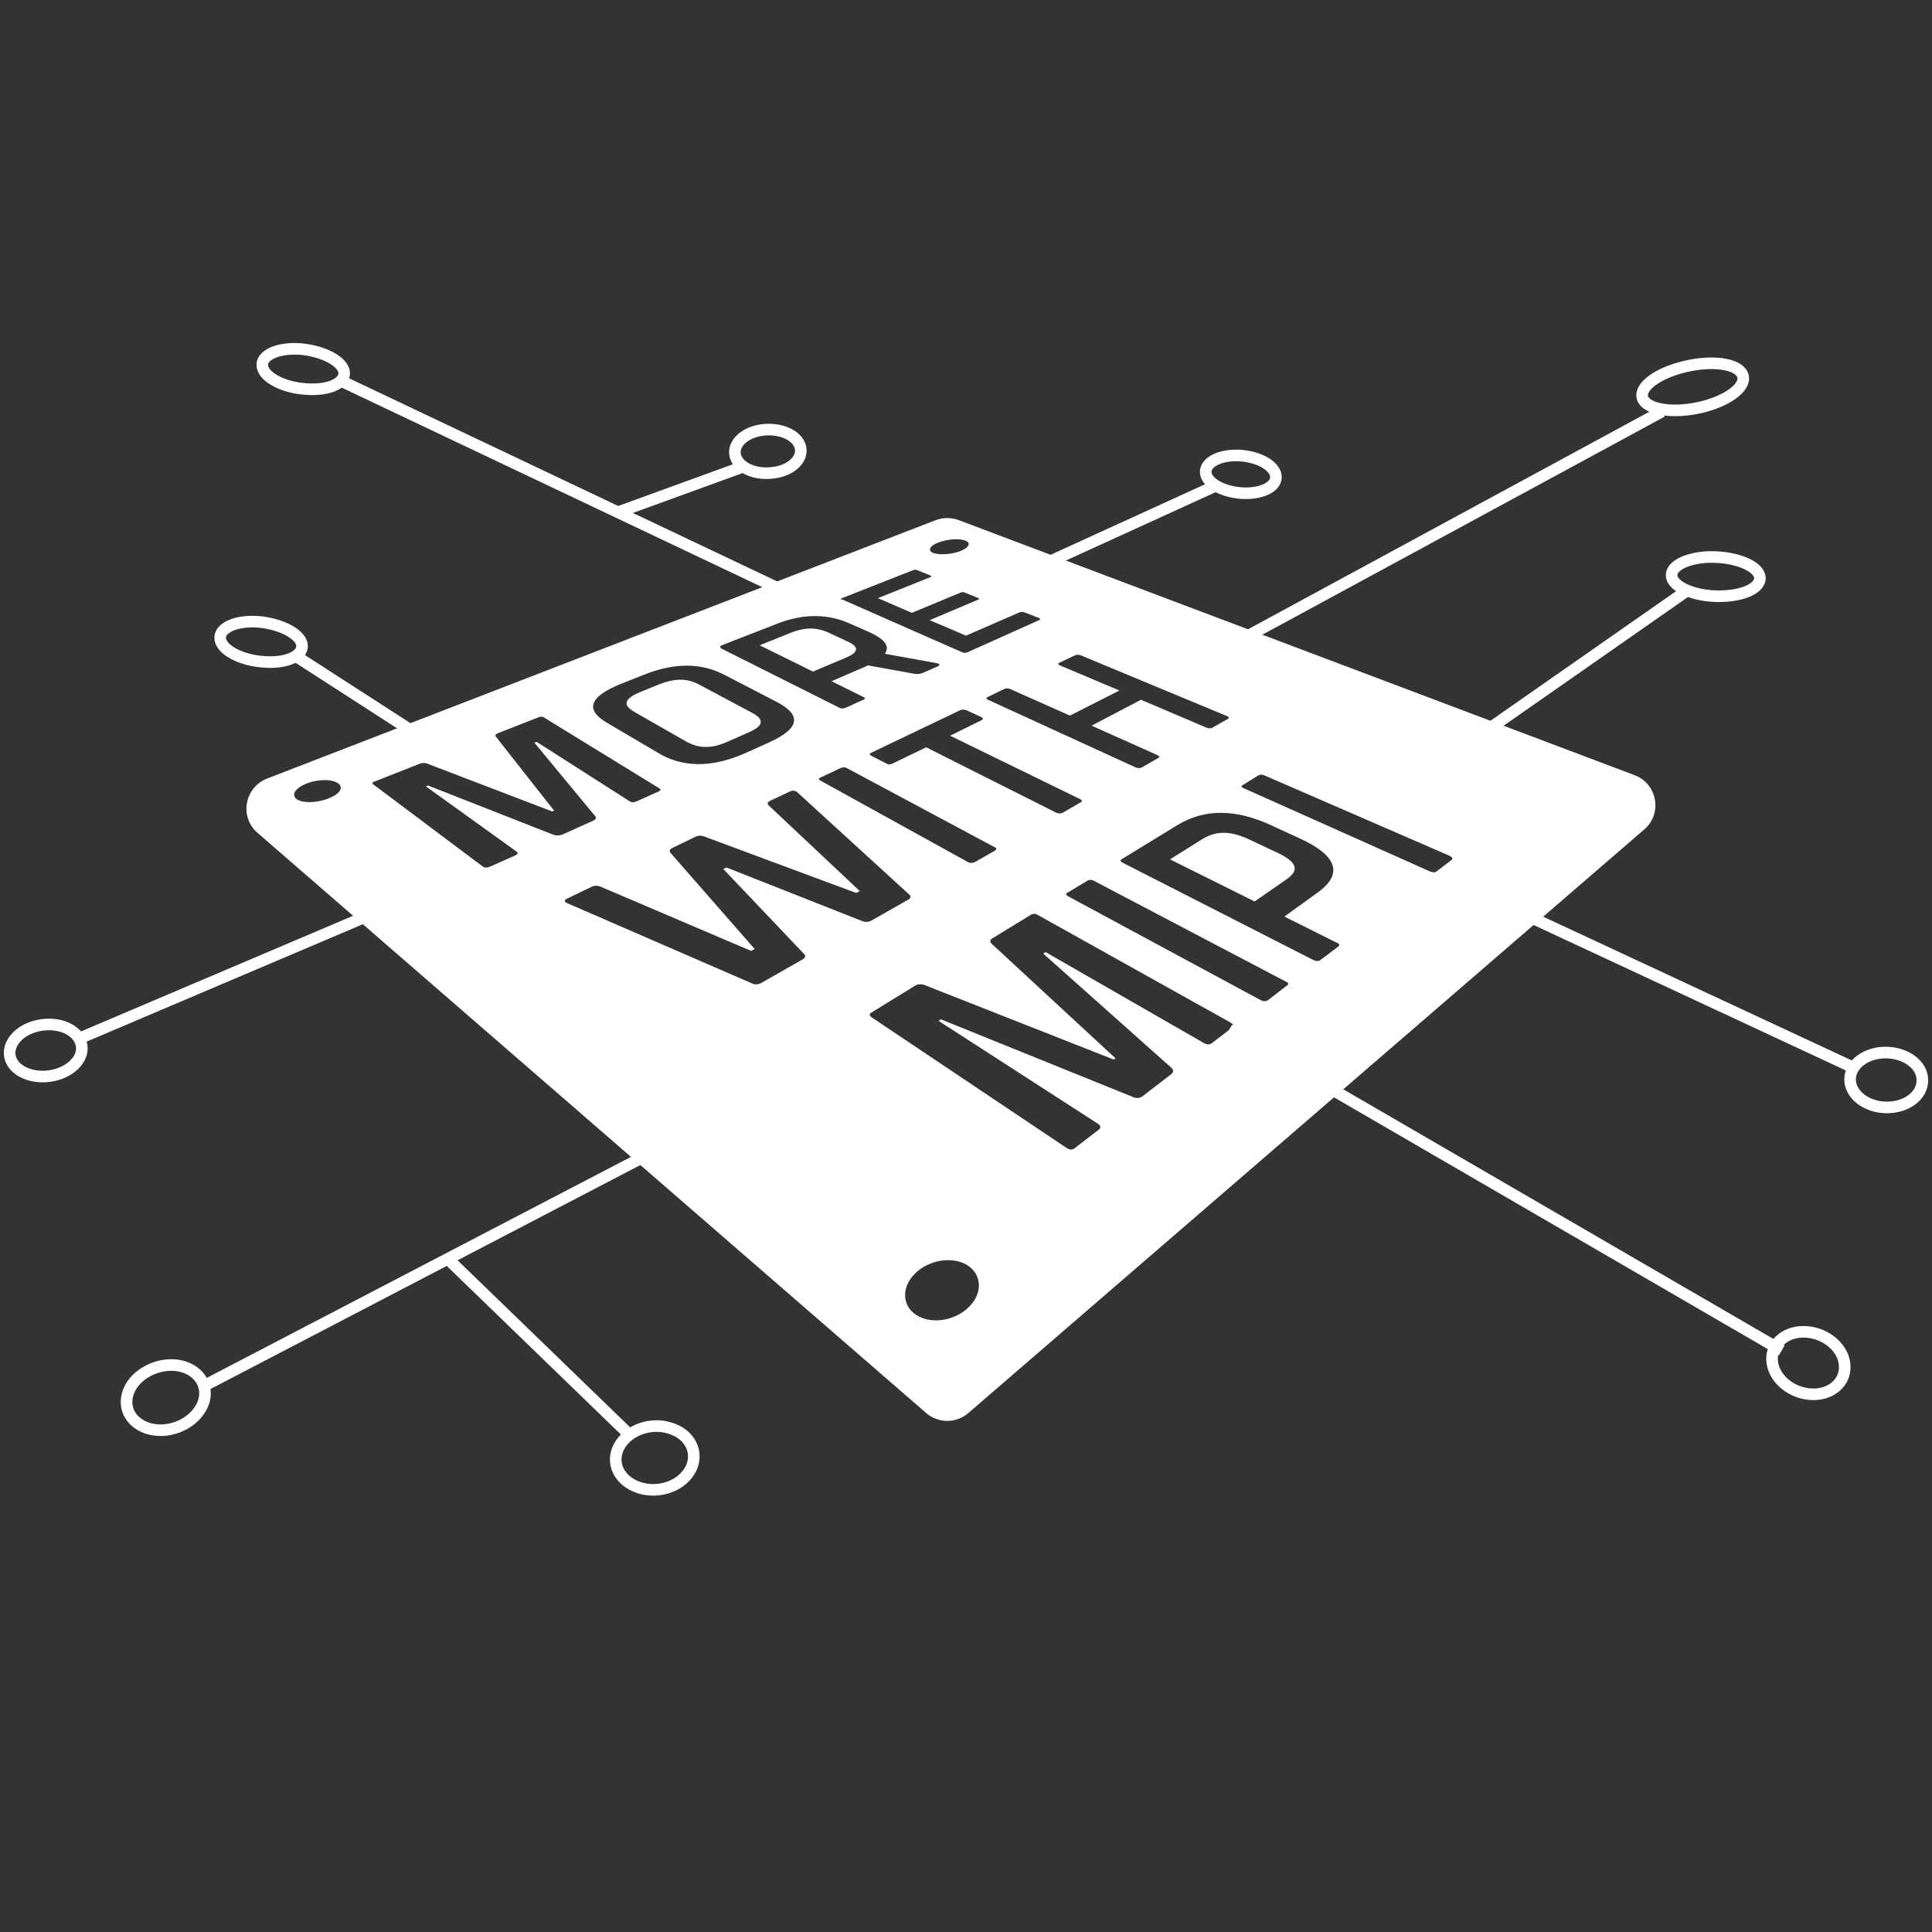 <svg xmlns="http://www.w3.org/2000/svg" xmlns:xlink="http://www.w3.org/1999/xlink" id="Ebene_1" x="0px" y="0px" viewBox="0 0 500 500" style="enable-background:new 0 0 500 500;" xml:space="preserve"><rect x="0" y="0" width="500" height="500" fill="#333333" stroke="none"/><style type="text/css">	.st0{fill:none;stroke:#ffffff;stroke-width:3;stroke-miterlimit:10;}	.st1{fill:#ffffff;}</style><g id="MIPI_Form">	<line class="st0" x1="323.1" y1="164.5" x2="430.1" y2="106.5" fill="#ffffff"></line>	<line class="st0" x1="207.6" y1="155.2" x2="88.1" y2="98.5" fill="#ffffff"></line>	<line class="st0" x1="160.1" y1="132.5" x2="193.1" y2="120.5" fill="#ffffff"></line>	<line class="st0" x1="21.1" y1="268.5" x2="101.1" y2="234.5" fill="#ffffff"></line>	<line class="st0" x1="107.1" y1="189.5" x2="76.1" y2="169.5" fill="#ffffff"></line>	<line class="st0" x1="384.1" y1="189.5" x2="437.1" y2="152.5" fill="#ffffff"></line>	<line class="st0" x1="269.1" y1="146.5" x2="315.1" y2="125.5" fill="#ffffff"></line>	<g id="Formen_Rechts">		<line class="st0" x1="480.1" y1="276.5" x2="392.1" y2="235.5" fill="#ffffff"></line>		<line class="st0" x1="461.1" y1="349.5" x2="318.1" y2="266.5" fill="#ffffff"></line>		<path class="st0" d="M477.4,353.4c0.3,4.5-3.8,7.9-9.1,7.4s-9.6-4.5-9.7-9c-0.1-4.4,4-7.5,9-7.1    C472.8,345.1,477.2,349,477.4,353.4z" fill="#ffffff"></path>		<path class="st0" d="M497.5,279.5c0.1,4-4.1,7.2-9.4,7.1c-5.3-0.1-9.4-3.5-9.3-7.4c0.1-3.9,4.4-6.9,9.4-6.8    C493.3,272.5,497.5,275.6,497.5,279.5z" fill="#ffffff"></path>	</g>	<line class="st0" x1="53.1" y1="358.5" x2="172.1" y2="296.5" fill="#ffffff"></line>	<line class="st0" x1="163.1" y1="371.5" x2="116.2" y2="326.1" fill="#ffffff"></line>	<path class="st0" d="M178.8,380.1c-2.2,4.4-8.2,6.6-13.4,4.9c-5.2-1.7-7.5-6.5-5.1-10.8c2.3-4.1,8.1-6.2,13.1-4.6   C178.5,371.1,180.9,375.8,178.8,380.1z" fill="#ffffff"></path>	<path class="st0" d="M34.6,357.8c3.2-4,9.4-5.7,13.9-3.7c4.6,2,6,7,2.9,11.2c-3.1,4.3-9.6,6.1-14.3,3.9   C32.4,367,31.4,361.9,34.6,357.8z" fill="#ffffff"></path>	<path class="st0" d="M19.8,274.9c-2.8,3.4-8.7,4.7-13.1,2.9c-4.4-1.8-5.5-5.9-2.6-9.2c2.8-3.2,8.5-4.4,12.8-2.7   C21.1,267.6,22.5,271.6,19.8,274.9z" fill="#ffffff"></path>	<path class="st0" d="M455,148.2c1.8,2.7-1.7,5.5-7.9,6c-6.3,0.6-12.7-1.4-14.2-4.2c-1.4-2.8,2.4-5.3,8.4-5.8   C447.3,143.8,453.3,145.6,455,148.2z" fill="#ffffff"></path>	<path class="st0" d="M451.1,97.4c0.7,3-4.5,6.7-11.8,8.2c-7.4,1.5-13.9,0.1-14.3-3c-0.4-3.1,5.2-6.6,12.3-8   C444.3,93.2,450.4,94.4,451.1,97.4z" fill="#ffffff"></path>	<path class="st0" d="M78.1,166.6c0.7,2.9-3.5,5.1-9.5,4.7c-6-0.3-11.2-3-11.6-5.9c-0.4-2.8,3.8-4.8,9.5-4.5   C72.2,161.3,77.4,163.8,78.1,166.6z" fill="#ffffff"></path>	<path class="st0" d="M329.8,122c1.5,2.7-1.2,5.2-6.1,5.6c-5,0.4-10.2-1.6-11.4-4.3s1.8-5.1,6.6-5.4   C323.5,117.6,328.4,119.4,329.8,122z" fill="#ffffff"></path>	<path class="st0" d="M207.2,116c0.5,3.1-2.8,6-7.6,6.4c-4.8,0.5-9.1-1.8-9.4-5c-0.3-3.1,3.2-5.9,7.9-6.2   C202.7,110.9,206.7,113,207.2,116z" fill="#ffffff"></path>	<path class="st0" d="M89,96c0.7,2.9-3.5,5.1-9.5,4.7c-6-0.3-11.2-3-11.6-5.9c-0.4-2.8,3.8-4.8,9.5-4.5C83.1,90.7,88.3,93.2,89,96z" fill="#ffffff"></path>	<path class="st1" d="M194.5,184.5l-13.5-7.2c-3.3-1.8-6.6-1.6-10.4-0.1l-4.9,2c-3.9,1.6-4.8,3.1-1.6,5l13.3,7.6   c3.6,2.1,7,1.9,11,0.1l5-2.2C197.4,188,198.2,186.4,194.5,184.5z M194.5,184.5l-13.5-7.2c-3.3-1.8-6.6-1.6-10.4-0.1l-4.9,2   c-3.9,1.6-4.8,3.1-1.6,5l13.3,7.6c3.6,2.1,7,1.9,11,0.1l5-2.2C197.4,188,198.2,186.4,194.5,184.5z M194.5,184.5l-13.5-7.2   c-3.3-1.8-6.6-1.6-10.4-0.1l-4.9,2c-3.9,1.6-4.8,3.1-1.6,5l13.3,7.6c3.6,2.1,7,1.9,11,0.1l5-2.2C197.4,188,198.2,186.4,194.5,184.5   z M219.1,165.9l-4.5-2.1c-3.4-1.6-6.4-1.4-9.8-0.1l-8.2,3.3l13.8,6.8l8.3-3.5C222.1,168.8,222.7,167.5,219.1,165.9z M194.5,184.5   l-13.5-7.2c-3.3-1.8-6.6-1.6-10.4-0.1l-4.9,2c-3.9,1.6-4.8,3.1-1.6,5l13.3,7.6c3.6,2.1,7,1.9,11,0.1l5-2.2   C197.4,188,198.2,186.4,194.5,184.5z M219.1,165.9l-4.5-2.1c-3.4-1.6-6.4-1.4-9.8-0.1l-8.2,3.3l13.8,6.8l8.3-3.5   C222.1,168.8,222.7,167.5,219.1,165.9z M194.5,184.5l-13.5-7.2c-3.3-1.8-6.6-1.6-10.4-0.1l-4.9,2c-3.9,1.6-4.8,3.1-1.6,5l13.3,7.6   c3.6,2.1,7,1.9,11,0.1l5-2.2C197.4,188,198.2,186.4,194.5,184.5z M219.1,165.9l-4.5-2.1c-3.4-1.6-6.4-1.4-9.8-0.1l-8.2,3.3   l13.8,6.8l8.3-3.5C222.1,168.8,222.7,167.5,219.1,165.9z M194.5,184.5l-13.5-7.2c-3.3-1.8-6.6-1.6-10.4-0.1l-4.9,2   c-3.9,1.6-4.8,3.1-1.6,5l13.3,7.6c3.6,2.1,7,1.9,11,0.1l5-2.2C197.4,188,198.2,186.4,194.5,184.5z M219.1,165.9l-4.5-2.1   c-3.4-1.6-6.4-1.4-9.8-0.1l-8.2,3.3l13.8,6.8l8.3-3.5C222.1,168.8,222.7,167.5,219.1,165.9z M194.5,184.5l-13.5-7.2   c-3.3-1.8-6.6-1.6-10.4-0.1l-4.9,2c-3.9,1.6-4.8,3.1-1.6,5l13.3,7.6c3.6,2.1,7,1.9,11,0.1l5-2.2C197.4,188,198.2,186.4,194.5,184.5   z M219.1,165.9l-4.5-2.1c-3.4-1.6-6.4-1.4-9.8-0.1l-8.2,3.3l13.8,6.8l8.3-3.5C222.1,168.8,222.7,167.5,219.1,165.9z M194.5,184.5   l-13.5-7.2c-3.3-1.8-6.6-1.6-10.4-0.1l-4.9,2c-3.9,1.6-4.8,3.1-1.6,5l13.3,7.6c3.6,2.1,7,1.9,11,0.1l5-2.2   C197.4,188,198.2,186.4,194.5,184.5z M219.1,165.9l-4.5-2.1c-3.4-1.6-6.4-1.4-9.8-0.1l-8.2,3.3l13.8,6.8l8.3-3.5   C222.1,168.8,222.7,167.5,219.1,165.9z M194.5,184.5l-13.5-7.2c-3.3-1.8-6.6-1.6-10.4-0.1l-4.9,2c-3.9,1.6-4.8,3.1-1.6,5l13.3,7.6   c3.6,2.1,7,1.9,11,0.1l5-2.2C197.4,188,198.2,186.4,194.5,184.5z M219.1,165.9l-4.5-2.1c-3.4-1.6-6.4-1.4-9.8-0.1l-8.2,3.3   l13.8,6.8l8.3-3.5C222.1,168.8,222.7,167.5,219.1,165.9z M194.5,184.5l-13.5-7.2c-3.3-1.8-6.6-1.6-10.4-0.1l-4.9,2   c-3.9,1.6-4.8,3.1-1.6,5l13.3,7.6c3.6,2.1,7,1.9,11,0.1l5-2.2C197.4,188,198.2,186.4,194.5,184.5z M219.1,165.9l-4.5-2.1   c-3.4-1.6-6.4-1.4-9.8-0.1l-8.2,3.3l13.8,6.8l8.3-3.5C222.1,168.8,222.7,167.5,219.1,165.9z M194.5,184.5l-13.5-7.2   c-3.3-1.8-6.6-1.6-10.4-0.1l-4.9,2c-3.9,1.6-4.8,3.1-1.6,5l13.3,7.6c3.6,2.1,7,1.9,11,0.1l5-2.2C197.4,188,198.2,186.4,194.5,184.5   z M219.1,165.9l-4.5-2.1c-3.4-1.6-6.4-1.4-9.8-0.1l-8.2,3.3l13.8,6.8l8.3-3.5C222.1,168.8,222.7,167.5,219.1,165.9z M330.4,220.6   l-7-3.3c-5.3-2.5-8.9-2.2-12.3-0.1l-8.3,5.2l21.9,10.9l8.2-5.7C336.2,225.3,336,223.2,330.4,220.6z M330.4,220.6l-7-3.3   c-5.3-2.5-8.9-2.2-12.3-0.1l-8.3,5.2l21.9,10.9l8.2-5.7C336.2,225.3,336,223.2,330.4,220.6z M194.5,184.5l-13.5-7.2   c-3.3-1.8-6.6-1.6-10.4-0.1l-4.9,2c-3.9,1.6-4.8,3.1-1.6,5l13.3,7.6c3.6,2.1,7,1.9,11,0.1l5-2.2C197.4,188,198.2,186.4,194.5,184.5   z M219.1,165.9l-4.5-2.1c-3.4-1.6-6.4-1.4-9.8-0.1l-8.2,3.3l13.8,6.8l8.3-3.5C222.1,168.8,222.7,167.5,219.1,165.9z M194.5,184.5   l-13.5-7.2c-3.3-1.8-6.6-1.6-10.4-0.1l-4.9,2c-3.9,1.6-4.8,3.1-1.6,5l13.3,7.6c3.6,2.1,7,1.9,11,0.1l5-2.2   C197.4,188,198.2,186.4,194.5,184.5z M219.1,165.9l-4.5-2.1c-3.4-1.6-6.4-1.4-9.8-0.1l-8.2,3.3l13.8,6.8l8.3-3.5   C222.1,168.8,222.7,167.5,219.1,165.9z M330.4,220.6l-7-3.3c-5.3-2.5-8.9-2.2-12.3-0.1l-8.3,5.2l21.9,10.9l8.2-5.7   C336.2,225.3,336,223.2,330.4,220.6z M330.4,220.6l-7-3.3c-5.3-2.5-8.9-2.2-12.3-0.1l-8.3,5.2l21.9,10.9l8.2-5.7   C336.2,225.3,336,223.2,330.4,220.6z M194.5,184.5l-13.5-7.2c-3.3-1.8-6.6-1.6-10.4-0.1l-4.9,2c-3.9,1.6-4.8,3.1-1.6,5l13.3,7.6   c3.6,2.1,7,1.9,11,0.1l5-2.2C197.4,188,198.2,186.4,194.5,184.5z M219.1,165.9l-4.5-2.1c-3.4-1.6-6.4-1.4-9.8-0.1l-8.2,3.3   l13.8,6.8l8.3-3.5C222.1,168.8,222.7,167.5,219.1,165.9z M423,200.6l-174.9-66c-1.9-0.7-4-0.7-5.9,0L69.1,201.5   c-5.8,2.3-7.2,9.9-2.5,14l173.1,150.2c3.1,2.7,7.8,2.7,10.9,0l175-151.1C430.3,210.5,428.9,202.8,423,200.6z M274.2,171.5l4-1.9   c0.5-0.2,0.9-0.2,1.5,0l37.8,15.7c0.6,0.2,0.7,0.5,0.2,0.8l-3.9,2.2c-0.5,0.3-1,0.2-1.6,0l-16.9-7.2l-12.8,6.7l17,7.6   c0.6,0.3,0.7,0.5,0.2,0.8l-4.2,2.4c-0.5,0.3-1,0.2-1.6,0l-38.2-17.5c-0.5-0.2-0.6-0.5-0.1-0.7l4.3-2.1c0.5-0.2,1-0.2,1.5,0   l15.5,6.9l12.8-6.5l-15.4-6.5C273.8,172,273.7,171.8,274.2,171.5z M239.7,193.4l-8.7,4.2c-0.6,0.3-1.1,0.3-1.6,0l-3.9-2   c-0.5-0.3-0.6-0.5,0-0.8l23-11c0.5-0.2,1-0.2,1.6,0l3.9,1.8c0.5,0.3,0.5,0.5,0,0.8l-8.1,4l33.6,16.4c0.6,0.3,0.7,0.6,0.1,0.9   l-4.5,2.6c-0.5,0.3-1.1,0.3-1.8,0L239.7,193.4z M257.4,220.2l-5.1,2.9c-0.6,0.3-1.2,0.3-1.8,0L212.3,202c-0.5-0.3-0.5-0.6,0.1-0.8   l5.1-2.4c0.6-0.3,1.1-0.3,1.7,0l38.3,20.5C258,219.5,258,219.8,257.4,220.2z M242.9,140.4c2.3-0.9,5.4-1.1,6.9-0.5   c1.6,0.6,1,1.8-1.2,2.7c-2.3,0.9-5.5,1.1-7.1,0.5C240,142.5,240.6,141.2,242.9,140.4z M217.9,154.8l18.3-7.2c0.5-0.2,0.9-0.2,1.3,0   l3.2,1.3c0.4,0.2,0.4,0.4,0,0.5l-13.5,5.4l8.8,3.8l12.5-5.2c0.5-0.2,0.9-0.2,1.3,0l3.2,1.3c0.5,0.2,0.5,0.4,0.1,0.5l-12.5,5.3   l9.4,4l13.8-6c0.5-0.2,0.9-0.2,1.4,0l3.6,1.4c0.5,0.2,0.5,0.4,0.1,0.6l-18.5,8.3c-0.5,0.2-0.9,0.2-1.4,0l-30.9-13.6   C217.4,155.1,217.4,155,217.9,154.8z M186.8,167l14.1-5.5c7.3-2.9,13.7-2.6,19.3,0l4.8,2.1c3.9,1.8,5.4,3.6,4,5.6l13.3,2.4   c1,0.2,1.1,0.5,0.3,0.9l-3.9,1.7c-0.6,0.2-1.2,0.3-1.9,0.2l-12.2-2.2l-0.6,0.3l-8.8,3.8l8.3,4.1c0.5,0.2,0.5,0.5-0.1,0.7l-4.6,2.1   c-0.6,0.2-1,0.2-1.5,0l-30.7-15.4C186.3,167.4,186.3,167.2,186.8,167z M160.9,176.9l5.8-2.3c8.3-3.3,15.1-2.9,20.7,0l13.7,7.1   c6.1,3.2,6.3,6.7-2.2,10.5l-6,2.7c-9,4-16.5,3.6-22.5,0L157,187C151.6,183.8,152.1,180.4,160.9,176.9z M85.8,206.3   c-2.7,1.3-6.5,1.7-8.5,0.8s-1.4-2.7,1.3-4c2.7-1.3,6.4-1.6,8.3-0.7C89,203.3,88.5,205,85.8,206.3z M143.4,216.1l-32.6-12.8   l-0.6,0.2l23.5,16.9c0.5,0.3,0.3,0.7-0.4,1l-6.5,2.9c-0.8,0.3-1.3,0.3-1.8,0L96.6,203c-0.4-0.3-0.3-0.6,0.5-0.8l11.4-4.5   c0.7-0.3,1.4-0.3,2-0.1l32.4,12.4l0.5-0.2l-15.1-19.2c-0.3-0.3,0.1-0.7,0.7-0.9l10.2-4c0.6-0.3,1.2-0.3,1.6,0l29.8,18.3   c0.5,0.3,0.4,0.6-0.3,0.9l-5.6,2.5c-0.7,0.3-1.3,0.3-1.7,0L138.9,192l-0.6,0.2l15.8,19.1c0.3,0.4,0,0.8-0.6,1.1l-8,3.6   C144.9,216.2,144.1,216.3,143.4,216.1z M223.2,238.4L188,224.5l-0.8,0.4l20.9,22c0.5,0.5,0.3,1-0.4,1.4l-10.7,6.1   c-0.7,0.4-1.7,0.5-2.4,0.1l-47.9-20.8c-0.7-0.3-0.7-0.8,0-1.1l6.4-3.1c0.8-0.4,1.7-0.3,2.4,0l38.9,16.6l0.9-0.5l-21.7-24.8   c-0.4-0.4-0.4-0.9,0.3-1.3l6.2-3c0.7-0.3,1.5-0.3,2.2,0l39.3,14.6l0.9-0.5L199,208.5c-0.5-0.4-0.4-0.9,0.2-1.2l5.3-2.5   c0.6-0.3,1.3-0.2,1.8,0.2l29,26.5c0.5,0.4,0.4,1-0.2,1.3l-9.5,5.4C224.9,238.6,224,238.7,223.2,238.4z M250.8,338.2   c-3.7,3.7-9.8,4.6-13.7,2.1c-3.8-2.5-3.8-7.4-0.1-10.9c3.6-3.4,9.5-4.3,13.3-2C254.1,329.8,254.4,334.6,250.8,338.2z M318.8,266   l-5.1,3.9c-0.6,0.5-1.3,0.5-2.2,0l-40.9-23.5l-0.6,0.4l33.1,29.5c0.7,0.6,0.6,1.2,0,1.7l-7.4,5.7c-0.6,0.5-1.6,0.6-2.5,0.2   l-49.7-20.1l-0.6,0.4l41.2,26.6c0.8,0.5,0.9,1.1,0.2,1.6l-6.1,4.7c-0.7,0.6-1.4,0.5-2.3-0.1l-50.3-33.7c-0.7-0.5-0.7-0.9,0-1.3   l11.2-6.9c0.7-0.4,1.5-0.5,2.4-0.2l49,19.3l0.5-0.3l-32.1-29.7c-0.5-0.5-0.4-1,0.3-1.4l9.8-6c0.6-0.4,1.3-0.4,1.9,0l49.8,27.8   C319.3,265.1,319.4,265.6,318.8,266z M333,255.1l-4.8,3.7c-0.6,0.4-1.2,0.4-2,0L276.5,232c-0.7-0.4-0.8-0.7-0.2-1l5-3   c0.6-0.4,1.2-0.4,1.9,0l49.5,26C333.5,254.3,333.6,254.7,333,255.1z M346.3,245l-4.5,3.4c-0.5,0.4-1.2,0.4-2,0l-49.2-25.1   c-0.7-0.3-0.8-0.7-0.2-1l14.2-8.7c7.3-4.5,15.5-4.1,24.2-0.1l7.4,3.4c9.3,4.2,11.9,9,4.8,14.1l-8.6,6.2l13.4,6.7   C346.7,244.2,346.8,244.6,346.3,245z M375.6,222.6l-3.8,2.9c-0.5,0.4-1,0.3-1.8,0L321.9,204c-0.7-0.3-0.8-0.6-0.3-0.8l4-2.5   c0.5-0.3,1-0.3,1.7,0l47.9,20.8C375.9,221.9,376.1,222.3,375.6,222.6z M330.4,220.6l-7-3.3c-5.3-2.5-8.9-2.2-12.3-0.1l-8.3,5.2   l21.9,10.9l8.2-5.7C336.2,225.3,336,223.2,330.4,220.6z M218.7,170.3c3.4-1.4,4-2.8,0.4-4.4l-4.5-2.1c-3.4-1.6-6.4-1.4-9.8-0.1   l-8.2,3.3l13.8,6.8L218.7,170.3z M164.2,184.1l13.3,7.6c3.6,2.1,7,1.9,11,0.1l5-2.2c3.8-1.7,4.7-3.3,1-5.2l-13.5-7.2   c-3.3-1.8-6.6-1.6-10.4-0.1l-4.9,2C161.8,180.7,160.9,182.3,164.2,184.1z M219.1,165.9l-4.5-2.1c-3.4-1.6-6.4-1.4-9.8-0.1l-8.2,3.3   l13.8,6.8l8.3-3.5C222.1,168.8,222.7,167.5,219.1,165.9z M194.5,184.5l-13.5-7.2c-3.3-1.8-6.6-1.6-10.4-0.1l-4.9,2   c-3.9,1.6-4.8,3.1-1.6,5l13.3,7.6c3.6,2.1,7,1.9,11,0.1l5-2.2C197.4,188,198.2,186.4,194.5,184.5z M330.4,220.6l-7-3.3   c-5.3-2.5-8.9-2.2-12.3-0.1l-8.3,5.2l21.9,10.9l8.2-5.7C336.2,225.3,336,223.2,330.4,220.6z M330.4,220.6l-7-3.3   c-5.3-2.5-8.9-2.2-12.3-0.1l-8.3,5.2l21.9,10.9l8.2-5.7C336.2,225.3,336,223.2,330.4,220.6z M219.1,165.9l-4.5-2.1   c-3.4-1.6-6.4-1.4-9.8-0.1l-8.2,3.3l13.8,6.8l8.3-3.5C222.1,168.8,222.7,167.5,219.1,165.9z M194.5,184.5l-13.5-7.2   c-3.3-1.8-6.6-1.6-10.4-0.1l-4.9,2c-3.9,1.6-4.8,3.1-1.6,5l13.3,7.6c3.6,2.1,7,1.9,11,0.1l5-2.2C197.4,188,198.2,186.4,194.5,184.5   z M219.1,165.9l-4.5-2.1c-3.4-1.6-6.4-1.4-9.8-0.1l-8.2,3.3l13.8,6.8l8.3-3.5C222.1,168.8,222.7,167.5,219.1,165.9z M194.5,184.5   l-13.5-7.2c-3.3-1.8-6.6-1.6-10.4-0.1l-4.9,2c-3.9,1.6-4.8,3.1-1.6,5l13.3,7.6c3.6,2.1,7,1.9,11,0.1l5-2.2   C197.4,188,198.2,186.4,194.5,184.5z M330.4,220.6l-7-3.3c-5.3-2.5-8.9-2.2-12.3-0.1l-8.3,5.2l21.9,10.9l8.2-5.7   C336.2,225.3,336,223.2,330.4,220.6z M330.4,220.6l-7-3.3c-5.3-2.5-8.9-2.2-12.3-0.1l-8.3,5.2l21.9,10.9l8.2-5.7   C336.2,225.3,336,223.2,330.4,220.6z M219.1,165.9l-4.5-2.1c-3.4-1.6-6.4-1.4-9.8-0.1l-8.2,3.3l13.8,6.8l8.3-3.5   C222.1,168.8,222.7,167.5,219.1,165.9z M194.5,184.5l-13.5-7.2c-3.3-1.8-6.6-1.6-10.4-0.1l-4.9,2c-3.9,1.6-4.8,3.1-1.6,5l13.3,7.6   c3.6,2.1,7,1.9,11,0.1l5-2.2C197.4,188,198.2,186.4,194.5,184.5z M219.1,165.9l-4.5-2.1c-3.4-1.6-6.4-1.4-9.8-0.1l-8.2,3.3   l13.8,6.8l8.3-3.5C222.1,168.8,222.7,167.5,219.1,165.9z M194.5,184.5l-13.5-7.2c-3.3-1.8-6.6-1.6-10.4-0.1l-4.9,2   c-3.9,1.6-4.8,3.1-1.6,5l13.3,7.6c3.6,2.1,7,1.9,11,0.1l5-2.2C197.4,188,198.2,186.4,194.5,184.5z M219.1,165.9l-4.5-2.1   c-3.4-1.6-6.4-1.4-9.8-0.1l-8.2,3.3l13.8,6.8l8.3-3.5C222.1,168.8,222.7,167.5,219.1,165.9z M194.5,184.5l-13.5-7.2   c-3.3-1.8-6.6-1.6-10.4-0.1l-4.9,2c-3.9,1.6-4.8,3.1-1.6,5l13.3,7.6c3.6,2.1,7,1.9,11,0.1l5-2.2C197.4,188,198.2,186.4,194.5,184.5   z M219.1,165.9l-4.5-2.1c-3.4-1.6-6.4-1.4-9.8-0.1l-8.2,3.3l13.8,6.8l8.3-3.5C222.1,168.8,222.7,167.5,219.1,165.9z M194.5,184.5   l-13.5-7.2c-3.3-1.8-6.6-1.6-10.4-0.1l-4.9,2c-3.9,1.6-4.8,3.1-1.6,5l13.3,7.6c3.6,2.1,7,1.9,11,0.1l5-2.2   C197.4,188,198.2,186.4,194.5,184.5z M219.1,165.9l-4.5-2.1c-3.4-1.6-6.4-1.4-9.8-0.1l-8.2,3.3l13.8,6.8l8.3-3.5   C222.1,168.8,222.7,167.5,219.1,165.9z M194.5,184.5l-13.5-7.2c-3.3-1.8-6.6-1.6-10.4-0.1l-4.9,2c-3.9,1.6-4.8,3.1-1.6,5l13.3,7.6   c3.6,2.1,7,1.9,11,0.1l5-2.2C197.4,188,198.2,186.4,194.5,184.5z M219.1,165.9l-4.5-2.1c-3.4-1.6-6.4-1.4-9.8-0.1l-8.2,3.3   l13.8,6.8l8.3-3.5C222.1,168.8,222.7,167.5,219.1,165.9z M194.5,184.5l-13.5-7.2c-3.3-1.8-6.6-1.6-10.4-0.1l-4.9,2   c-3.9,1.6-4.8,3.1-1.6,5l13.3,7.6c3.6,2.1,7,1.9,11,0.1l5-2.2C197.4,188,198.2,186.4,194.5,184.5z M219.1,165.9l-4.5-2.1   c-3.4-1.6-6.4-1.4-9.8-0.1l-8.2,3.3l13.8,6.8l8.3-3.5C222.1,168.8,222.7,167.5,219.1,165.9z M194.5,184.5l-13.5-7.2   c-3.3-1.8-6.6-1.6-10.4-0.1l-4.9,2c-3.9,1.6-4.8,3.1-1.6,5l13.3,7.6c3.6,2.1,7,1.9,11,0.1l5-2.2C197.4,188,198.2,186.4,194.5,184.5   z M219.1,165.9l-4.5-2.1c-3.4-1.6-6.4-1.4-9.8-0.1l-8.2,3.3l13.8,6.8l8.3-3.5C222.1,168.8,222.7,167.5,219.1,165.9z M194.5,184.5   l-13.5-7.2c-3.3-1.8-6.6-1.6-10.4-0.1l-4.9,2c-3.9,1.6-4.8,3.1-1.6,5l13.3,7.6c3.6,2.1,7,1.9,11,0.1l5-2.2   C197.4,188,198.2,186.4,194.5,184.5z M219.1,165.9l-4.5-2.1c-3.4-1.6-6.4-1.4-9.8-0.1l-8.2,3.3l13.8,6.8l8.3-3.5   C222.1,168.8,222.7,167.5,219.1,165.9z M194.5,184.5l-13.5-7.2c-3.3-1.8-6.6-1.6-10.4-0.1l-4.9,2c-3.9,1.6-4.8,3.1-1.6,5l13.3,7.6   c3.6,2.1,7,1.9,11,0.1l5-2.2C197.4,188,198.2,186.4,194.5,184.5z" fill="#ffffff"></path></g></svg>